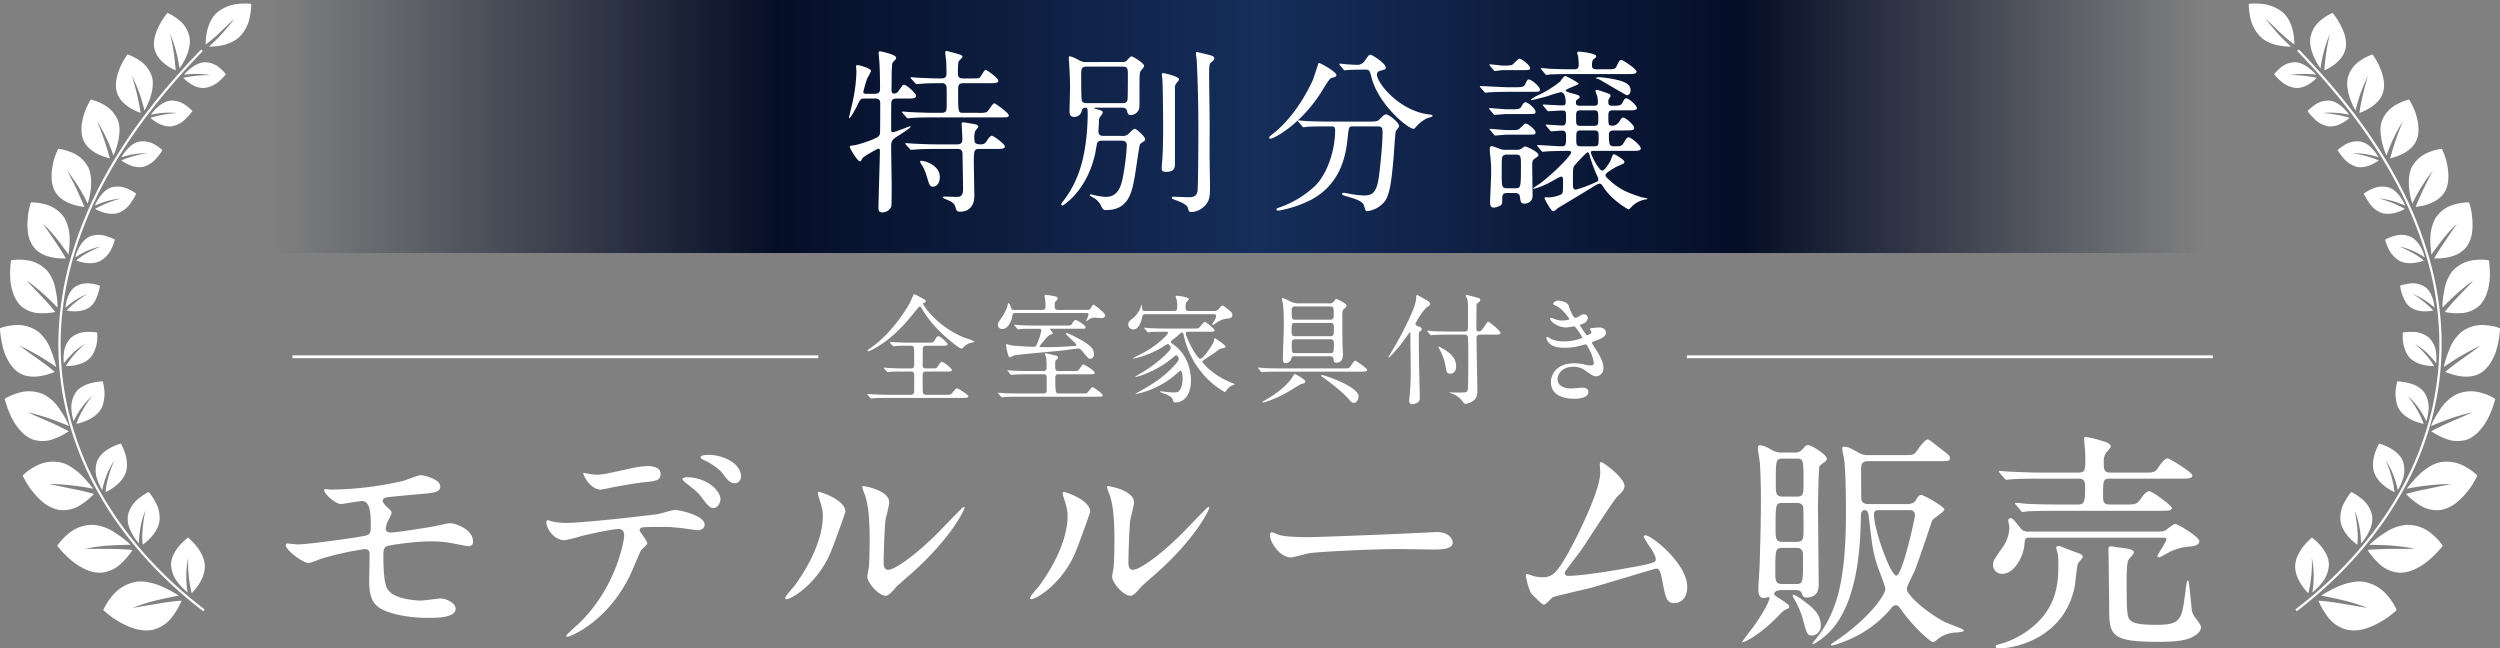 <svg xmlns="http://www.w3.org/2000/svg" xmlns:xlink="http://www.w3.org/1999/xlink" width="879.395" height="228.068" viewBox="0 0 879.395 228.068">
  <rect x="0" y="0" width="879.395" height="228.068" fill="#808080" stroke="none"/>
  <defs>
    <linearGradient id="linear-gradient" y1="0.5" x2="1" y2="0.5" gradientUnits="objectBoundingBox">
      <stop offset="0" stop-color="#050e27" stop-opacity="0"/>
      <stop offset="0.259" stop-color="#050e27"/>
      <stop offset="0.51" stop-color="#162e5b"/>
      <stop offset="0.762" stop-color="#050e27"/>
      <stop offset="1" stop-color="#050e27" stop-opacity="0"/>
    </linearGradient>
    <clipPath id="clip-path">
      <rect id="長方形_338" data-name="長方形 338" width="88.369" height="220.508" fill="none"/>
    </clipPath>
  </defs>
  <g id="グループ_856" data-name="グループ 856" transform="translate(23451.369 22645)">
    <path id="パス_2655" data-name="パス 2655" d="M0,0H685V89H0Z" transform="translate(-23358 -22645)" fill="url(#linear-gradient)"/>
    <path id="パス_2656" data-name="パス 2656" d="M23.5-35.34c2.294,0,3.348,0,3.348-.992,0-.868-3.348-3.844-4.154-3.844-.5,0-.62.186-1.984,2.17a2.044,2.044,0,0,1-1.612.93c-.868,0-.868-.868-.868-1.3,0-.868.062-5.208.062-6.076.124-2.976.124-3.286.558-3.782.93-.93.992-1.054.992-1.488,0-1.116-5.394-2.232-5.642-2.232-.434,0-.5.31-.5.558,0,.62.31,3.348.31,3.968.124,2.48.186,6.51.186,8.8,0,1.116-.62,1.612-1.736,1.612H9.176c-.434,0-.868-.124-.868-.682a49.4,49.4,0,0,1,1.426-4.836,18.894,18.894,0,0,0,1.3-2.48c0-.992-4.34-2.108-4.712-2.108-.5,0-.558.248-.558.62,0,.248.124,1.364.124,1.612a55.382,55.382,0,0,1-1.054,9.424c-.186,1.116-1.55,6.448-1.55,6.882,0,.062,0,.186.062.186.372,0,2.046-2.79,2.976-4.836.868-1.8.992-2.108,2.356-2.108h3.844c1.674,0,1.736,1.054,1.736,1.736,0,2.232,0,8.06-.062,9.92a2.1,2.1,0,0,1-.434,1.55c-.682.93-7.192,3.1-8.928,3.286-.992.062-1.3.186-1.3.558,0,.31,2.6,5.022,3.6,5.022.31,0,.372-.124.868-1.054.372-.682,5.456-3.41,5.58-3.41.558,0,.558.558.558.806,0,2.852-.5,16.926-.5,20.15,0,1.178.434,1.488,1.426,1.488a3.37,3.37,0,0,0,3.1-2.108c.124-.5.124-6.2.124-7.192,0-1.922-.186-11.284-.186-13.392,0-2.046,0-2.728,2.232-4.092,1.116-.682,4.65-2.976,4.65-3.348,0-.124-.124-.124-.248-.124-.434,0-5.27,2.046-6.014,2.046-.62,0-.62-.31-.62-1.488,0-.93,0-8.556.062-9.114.124-.93.868-1.24,1.8-1.24Zm4.836,22.072c-.124.186.062.5.124.62a15.269,15.269,0,0,1,2.108,4.526C31.62-4.712,31.744-4.34,32.8-4.34c1.364,0,2.418-1.24,2.418-3.41,0-4.278-5.518-5.7-6.386-5.7C28.644-13.454,28.4-13.454,28.334-13.268Zm24.18-27.466c2.046,0,3.286,0,3.286-.868,0-.93-4.092-3.844-4.464-3.844-.5,0-1.736,2.6-2.232,2.852-.372.186-.868.186-3.038.186H43.4c-1.8,0-1.8-.992-1.8-1.922a26.627,26.627,0,0,1,.186-3.968c.124-.31,1.426-1.426,1.426-1.8,0-.31-.558-.558-.682-.62-.992-.372-4.774-1.364-4.96-1.364-.434,0-.434.372-.434.62s.248,2.356.31,2.79c.062.992.124,3.41.124,4.464,0,1.8-1.054,1.8-2.294,1.8-2.418,0-6.882-.186-7.626-.248-.372,0-2.108-.186-2.48-.186-.124,0-.248.062-.248.186,0,.062.062.186.31.434l1.116,1.24c.434.434.434.558.682.558.5,0,3.1-.248,3.72-.248,2.108-.062,3.162-.062,5.084-.062a1.5,1.5,0,0,1,1.736,1.178c.124.62.062,6.324.062,7.192,0,1.178-.186,2.046-1.736,2.046H33.356c-2.108,0-4.526-.062-8.494-.248-.372,0-2.294-.186-2.728-.186-.124,0-.248.062-.248.124s0,.124.31.434l1.116,1.3c.434.5.434.5.682.5.31,0,2.108-.186,2.542-.186,2.294-.124,4.712-.124,6.51-.124H56.11c2.976,0,3.348,0,3.348-.744,0-.868-4.712-4.216-5.084-4.216-.62,0-2.108,2.852-2.666,3.1a8.179,8.179,0,0,1-3.038.248H43.4c-1.736,0-1.736-.124-1.736-8,0-1.364,0-2.418,1.8-2.418Zm2.294,23.126c2.046,0,3.286,0,3.286-.868s-3.968-3.782-4.588-3.782c-.558,0-1.3,1.054-1.674,1.674-.558.868-.992,1.364-2.108,1.364-1.24,0-2.356,0-2.356-1.736a8.448,8.448,0,0,1,.248-2.852c.124-.248,1.116-1.3,1.116-1.612,0-.558-.5-.744-1.116-.868-.186-.062-3.844-.682-4.154-.682-.558,0-.558.31-.558.5,0,.744.248,4.464.248,5.332,0,.744,0,1.922-1.736,1.922H34.534c-2.108,0-4.464-.062-8.432-.248-.372,0-2.356-.186-2.79-.186-.124,0-.248.062-.248.186a.943.943,0,0,0,.248.372l1.24,1.364c.372.434.372.434.62.434.186,0,2.232-.186,2.542-.186,2.356-.124,4.712-.124,6.51-.124h7.254c1.736,0,1.736,1.116,1.736,2.48,0,.372.186,9.734.186,11.594,0,2.79-1.24,2.79-2.48,2.79-.558,0-3.348-.124-3.968-.124-.186,0-.682.062-.682.248,0,.248.186.31,1.736.992,1.364.558,2.356,1.116,2.728,2.542.31,1.116.434,1.55,1.612,1.55.682,0,5.022,0,5.022-5.642,0-1.674-.186-9.982-.186-11.842,0-4.03.186-4.588,1.8-4.588Zm31.93-30.566c-1.426,0-1.612-.124-3.534-1.178a9.388,9.388,0,0,0-2.294-.868c-.31,0-.31.372-.31.868,0,.248.124,1.612.124,1.922.186,2.728.31,6.324.31,7.812,0,1.364-.186,7.44-.186,8.68,0,1.364.372,2.046,1.55,2.046a2.633,2.633,0,0,0,2.79-2.356,1.194,1.194,0,0,1,1.24-.868c.682,0,.806.186.806,2.232S87.11-17.236,84.01-9.052a35.559,35.559,0,0,1-5.394,9.8A5.058,5.058,0,0,0,77.934,1.8a.439.439,0,0,0,.434.5c.248,0,8.8-5.208,11.594-18.724.062-.558.5-2.914.62-3.286.372-.806,1.24-.806,1.86-.806h6.634c1.364,0,1.922.434,1.922,1.86A87.546,87.546,0,0,1,99.51-7.13c-.5,2.108-1.426,6.386-5.828,6.386a20.577,20.577,0,0,1-3.658-.5c-.248-.062-1.426-.372-1.612-.372-.31,0-.434.186-.434.31,0,.186.93.682,1.178.806a6.106,6.106,0,0,1,2.852,3.1c.62,1.3,1.116,1.3,1.612,1.3,8.06,0,9.176-6.2,10.23-12.152.31-1.736,1.55-10.788,1.8-11.1.124-.062,1.3-.93,1.488-1.054a.754.754,0,0,0,.31-.62c0-.93-3.1-3.658-3.6-3.658-.372,0-.558.124-2.046,1.55a2.721,2.721,0,0,1-2.48.93H93c-.744,0-1.984,0-1.984-1.488,0-.5.186-2.852.186-3.348a2.918,2.918,0,0,1,.31-1.736c.744-.93.992-1.24.992-1.674,0-.558-.248-.62-2.418-1.24-.124,0-.5-.124-.5-.248,0-.186.434-.186.558-.186h9.114c.682,0,1.55.062,1.8,1.116.248.868.372,1.488,1.426,1.488a3.179,3.179,0,0,0,2.6-1.674c.372-.682.372-.744.372-4.9,0-7.254,0-8.06.31-8.742.124-.31,1.054-1.3,1.178-1.55a.834.834,0,0,0,.124-.5c0-.806-3.782-3.286-4.464-3.286-.31,0-.992.744-1.55,1.426a1.989,1.989,0,0,1-1.674.558Zm.186,14.446c-.5,0-1.488,0-1.736-.868-.248-.682-.248-7.13-.248-8.432,0-2.728,0-3.534,1.922-3.534H99.51c1.86,0,1.86.806,1.86,3.224,0,1.3,0,7.626-.124,8.37-.186,1.24-1.116,1.24-1.8,1.24Zm26.536-10.54a.921.921,0,0,0-.124.558c0,.31.186,1.674.186,1.984.124,1.55.248,10.664.248,16.182,0,2.6,0,7.75-.31,12.09-.062.372-.186,2.108-.186,2.542,0,.558,0,1.364,1.426,1.364,3.162,0,3.224-1.55,3.224-2.976V-38.812a2.612,2.612,0,0,1,.558-1.984c.744-.868.868-.992.868-1.3C119.35-43.152,113.708-44.454,113.46-44.268Zm12.028-7.44a1.2,1.2,0,0,0-.186.62,17.891,17.891,0,0,0,.248,1.8c.124,1.55.62,12.214.62,24.738,0,2.418-.062,20.522-.31,21.824-.31,1.426-.93,2.108-2.976,2.108-.868,0-4.836-.186-5.394-.186-.248,0-.682,0-.682.248,0,.372.434.62.806.744C119.1.744,122.14,1.8,122.45,3.038c.372,1.3.372,1.55,1.364,1.55a7,7,0,0,0,4.4-1.984c1.922-1.86,2.046-3.286,2.046-7.5,0-1.178-.124-7.068-.124-8.432-.062-1.922,0-11.222,0-13.33,0-2.356-.186-13.95-.186-16.616,0-4.216.062-4.216.93-4.96.186-.124.868-.62.868-1.24s-.434-.868-2.17-1.3C129.022-50.9,125.674-51.77,125.488-51.708ZM189.1-25.544c1.736,0,1.86.558,1.86,2.232,0,3.162-.62,10.354-1.24,15.128C188.852-1.8,187.178-1.24,184.2-1.24a36.17,36.17,0,0,1-4.4-.5,24.245,24.245,0,0,0-2.418-.434c-.124,0-.682,0-.682.372s.682.62,2.046.992c3.224.93,5.332,1.736,5.7,3.162.5,1.736.5,1.922,1.178,1.922a9.345,9.345,0,0,0,6.324-3.72c1.736-2.79,2.232-7.874,2.914-15.376.124-1.426.5-8.494.806-9.114.124-.248,1.116-1.364,1.116-1.674,0-1.3-3.6-4.154-4.588-4.154-.434,0-.992.372-1.922,1.364-.992,1.054-1.3,1.178-4.092,1.178H172.608c-2.914,0-5.456-.062-8.494-.186-.434,0-2.294-.248-2.728-.248-.186,0-.248.062-.248.186,0,.062.062.124.248.372l1.24,1.426c.186.248.31.434.558.434a10.952,10.952,0,0,0,1.3-.186c1.116-.062,4.092-.124,6.386-.124h1.86c.93,0,1.55,0,1.55,1.364,0,6.448-2.418,14.88-7.006,19.53a35.488,35.488,0,0,1-12.214,7.5c-1.116.372-1.426.5-1.426.806,0,.434.558.434.744.434A40.387,40.387,0,0,0,166.222.062c10.788-6.014,11.966-16.74,12.524-22.2.372-3.286.372-3.41,1.984-3.41Zm-4.216-19.964c1.426,0,1.55.248,2.232,2.914,2.48,9.362,12.71,17.918,14.818,17.918.186,0,.868-.744.992-.93a12.808,12.808,0,0,1,3.782-2.852c.248-.062,1.86-.434,1.86-.744,0-.372-.744-.5-.93-.5-10.478-1.054-18.662-10.912-18.662-14.136,0-.93.93-1.24,1.24-1.3,1.674-.434,1.86-.5,1.86-1.116,0-1.364-4.588-4.464-5.394-4.464-.5,0-.62.186-1.86,1.922a3.173,3.173,0,0,1-2.6,1.612c-.434,0-3.038-.124-3.72-.186-.372,0-2.17-.248-2.542-.248-.124,0-.186.062-.186.124a.67.67,0,0,0,.186.434l1.178,1.426c.248.31.31.372.5.372s1.054-.124,1.24-.124c1.3-.062,3.41-.124,4.96-.124Zm-16.43-2.356c-.062,0-1.674,5.27-2.108,6.2-.868,1.86-5.58,12.152-13.95,18.724-1.178.93-1.3.992-1.3,1.364a.329.329,0,0,0,.372.372c1.364,0,11.222-5.332,18.414-17.174,1.364-2.232,2.48-4.03,3.1-4.216,1.3-.31,1.736-.434,1.736-1.054C174.716-44.7,168.888-48.05,168.454-47.864ZM278.442-16.926c2.108,0,3.348,0,3.348-.868,0-1.116-3.534-3.906-4.278-3.906-.62,0-1.178.992-1.612,1.736-.744,1.364-1.178,1.426-3.162,1.426-1.8,0-2.17-.062-2.17-4.092,0-.868.372-1.488,1.674-1.488h3.906c2.108,0,3.348,0,3.348-.868,0-.992-3.038-3.658-3.844-3.658-.5,0-.558.124-1.612,1.674a2.8,2.8,0,0,1-2.294,1.178c-1.364,0-1.364-.31-1.364-3.286,0-1.612.124-2.108,1.736-2.108h4.96c2.108,0,3.348,0,3.348-.806,0-.93-2.852-3.41-3.72-3.41-.558,0-.62.124-1.426,1.612-.5.93-1.116.992-3.6.992-1.24,0-1.3-.62-1.3-1.24a2.094,2.094,0,0,1,.248-1.3c.434-.558.5-.62.5-.992,0-.5-.186-.62-2.108-1.24-2.17-.744-2.356-.806-2.728-.806a.392.392,0,0,0-.434.434,14.3,14.3,0,0,0,.62,1.736,20.232,20.232,0,0,1,.248,2.108c0,1.3-.682,1.3-1.674,1.3h-4.588c-.62,0-1.488-.062-1.488-.992,0-.558,0-.868.372-1.116.62-.434.93-.62.93-.93,0-.62-.31-.682-3.038-1.426-.5-.124-1.86-.558-1.86-.868,0-.682,4.526-1.922,4.526-2.418,0-.372-4.278-2.728-4.712-2.728s-1.55,1.674-1.8,1.984a36.359,36.359,0,0,1-8.246,5.022,10,10,0,0,0-1.984,1.3c0,.124.062.186.248.186.31,0,4.464-1.054,5.7-1.426a41.856,41.856,0,0,1,4.526-1.364c1.612,0,1.736,2.728,1.736,3.6,0,.992-.62,1.054-1.116,1.054-1.054,0-6.324-.31-6.758-.31-.062,0-.186,0-.186.124s0,.124.248.434l1.178,1.426c.248.248.372.372.558.372.434,0,3.782-.248,4.464-.248,1.55,0,1.736.062,1.736,1.984,0,2.542,0,3.286-1.364,3.286-.806,0-4.9-.31-5.58-.31-.062,0-.186,0-.186.124s0,.124.248.434L249.8-24.18c.248.248.372.372.558.372.434,0,3.1-.248,3.658-.248,1.488,0,1.488.868,1.488,2.108,0,2.728,0,3.41-1.612,3.41-1.3,0-7.13-.434-8.37-.434-.062,0-.186,0-.186.124s0,.124.248.434l1.178,1.426c.248.248.372.372.558.372.248,0,1.116-.124,1.3-.124,1.8-.124,5.456-.186,7.378-.186.682,0,1.3,0,1.3.558,0,1.116-6.448,7.564-11.036,10.974a24.99,24.99,0,0,0-2.356,1.612c0,.062.062.186.31.186a26.1,26.1,0,0,0,5.7-2.294c.62-.31,3.286-1.984,3.906-1.984s.62.744.62,2.046c0,3.472,0,3.844-.806,4.278a11.4,11.4,0,0,1-4.216.992c-.186,0-.93-.062-1.116-.062a.349.349,0,0,0-.372.31c0,.31,2.232,4.588,3.038,4.588.434,0,.744-.248,1.612-1.054.124-.062,9.982-6.014,11.78-7.13,2.232-1.364,2.48-1.488,2.914-1.488.62,0,.93.5,1.24.992,2.728,4.526,8.68,8.06,8.99,8.06S278.752,2.48,279,2.294a8.787,8.787,0,0,1,4.712-2.17c.124,0,.372,0,.372-.248s-1.55-.372-1.8-.434c-6.014-1.86-8.556-3.286-11.78-6.324-.992-.93-1.116-1.054-1.116-1.55,0-.682,1.922-1.8,3.6-2.79.372-.186,2.232-.992,2.6-1.178a.741.741,0,0,0,.434-.682c0-.806-3.41-2.666-3.6-2.666-.434,0-.434.062-1.24,2.17-.124.31-1.984,3.6-2.976,3.6-1.116,0-3.968-5.456-3.968-6.386,0-.558.5-.558.744-.558Zm-17.67-1.612c-1.674,0-1.674-.558-1.674-2.666,0-2.418,0-2.914,1.674-2.914h4.588c1.612,0,1.612.558,1.612,2.666,0,2.418,0,2.914-1.612,2.914Zm4.464-12.648c1.612,0,1.612.372,1.612,3.534,0,1.24,0,1.922-1.55,1.922h-4.65c-1.612,0-1.612-.5-1.612-2.79,0-2.108,0-2.666,1.612-2.666Zm1.612,24.552c0,.124-.124.248-.186.372a43.939,43.939,0,0,1-7.688,2.976c-1.054,0-1.054-.744-1.054-2.976,0-4.03,0-4.464.372-5.27.124-.248,4.34-4.9,4.774-4.9.372,0,.558.5.62.744a55.339,55.339,0,0,0,2.79,7.626A2.353,2.353,0,0,1,266.848-6.634ZM237.4-2.108c.62,0,1.674,0,1.86,1.24.248,1.8.31,2.48,1.55,2.48a2.692,2.692,0,0,0,2.914-2.728c0-1.674-.124-9.3-.124-10.788,0-.806,0-1.736.806-2.232,1.178-.806,1.364-.93,1.364-1.364,0-1.178-4.278-2.976-4.588-2.976-.372,0-.558.124-1.054.558a3.331,3.331,0,0,1-2.232.62h-3.348a5.92,5.92,0,0,1-2.17-.248,27.467,27.467,0,0,0-2.914-1.054c-.558,0-.806.248-.806,1.3,0,.124,0,.372.248,2.728a43.094,43.094,0,0,1,.248,5.456c0,1.612-.372,9.052-.372,10.23,0,.62,0,1.922,1.364,1.922a6.473,6.473,0,0,0,1.922-.558c.868-.372.992-.806.992-2.046,0-1.8,0-2.542,1.8-2.542Zm.248-13.516c1.984,0,1.984.434,1.984,4.216,0,7.626-.124,7.626-2.046,7.626h-2.728c-1.984,0-1.984-.5-1.984-5.27,0-5.208,0-5.766.5-6.2a2.321,2.321,0,0,1,1.488-.372Zm1.922-29.7c2.976,0,3.286,0,3.286-.806,0-.868-2.914-3.224-3.782-3.224-.5,0-2.17,2.046-2.666,2.232a13.484,13.484,0,0,1-3.224.186c-.62,0-3.72-.434-4.464-.434-.124,0-.186.062-.186.124,0,.124,0,.124.248.434l1.178,1.426c.248.248.31.372.558.372.062,0,2.232-.31,2.6-.31Zm-4.65,6.014c-1.488,0-9.114-.434-9.486-.434-.124,0-.248,0-.248.124s0,.186.248.434l1.24,1.426c.186.248.31.372.558.372.186,0,1.054-.124,1.3-.124,1.3-.124,5.208-.186,6.324-.186h8.184c2.976,0,3.286,0,3.286-.806,0-.992-2.914-3.534-3.906-3.534-.5,0-.558.186-1.364,1.8-.434.93-1.612.93-3.782.93Zm-.248,7.75c-.992,0-5.766-.434-6.076-.434a.164.164,0,0,0-.186.186c0,.062.124.186.248.372l1.178,1.426c.248.248.372.434.558.434.248,0,3.534-.31,4.154-.31h6.944c2.976,0,3.286,0,3.286-.806,0-1.054-2.666-3.348-3.534-3.348-.434,0-.806.372-1.364,1.364-.682,1.116-.992,1.116-3.844,1.116Zm6.82,8.928c2.976,0,3.286,0,3.286-.806,0-.93-2.666-3.1-3.534-3.1-.434,0-1.984,1.86-2.48,2.046-.558.248-.93.248-3.906.248-.93,0-5.7-.434-6.014-.434-.124,0-.248,0-.248.124s.062.124.31.434l1.178,1.426c.186.248.31.372.558.372s3.472-.31,4.154-.31Zm24.862-23c-.93,0-1.736-.062-1.736-1.364,0-1.736.372-2.046.744-2.294.62-.5.744-.558.744-.93,0-1.054-5.456-1.612-5.952-1.612-.62,0-.744.31-.744.5a8.827,8.827,0,0,0,.31.992c.124.868.248,2.418.248,2.79,0,1.24-.186,1.922-1.488,1.922-2.17,0-3.968,0-8.928-.186-.434-.062-2.294-.248-2.728-.248-.124,0-.248.062-.248.186,0,.062.186.186.31.372l1.178,1.426c.186.248.31.434.558.434a10.953,10.953,0,0,0,1.3-.186c.62,0,2.356-.124,7.812-.124h19.282c2.046,0,3.286,0,3.286-.868,0-.93-4.836-4.092-5.332-4.092-.62,0-.992.744-1.612,2.046-.558,1.24-.868,1.24-3.968,1.24Zm2.17,4.34c.806.434,8.06,4.774,8.308,4.774.992,0,1.364-.93,1.364-1.736,0-2.294-2.356-3.162-5.952-3.906a37.806,37.806,0,0,0-5.022-.682c-.186,0-1.24.062-1.24.372,0,.124.682.186.806.248A12.549,12.549,0,0,1,268.522-41.292Z" transform="translate(-23156 -22575)" fill="#fff"/>
    <path id="パス_2652" data-name="パス 2652" d="M18.06-8.316a1.024,1.024,0,0,1,1.134.924c.042.252,0,5.124,0,6.09A1.077,1.077,0,0,1,18.018-.126h-7.56c-1.974,0-3.7-.084-5.754-.168C4.452-.294,3.15-.42,2.856-.42c-.084,0-.168,0-.168.084s.042.084.21.294l.8.966c.126.168.21.252.378.252.126,0,.714-.084.882-.084.42-.042,1.6-.126,5.292-.126H36.036c1.386,0,2.226,0,2.226-.588,0-.546-3.654-2.772-3.906-2.772-.42,0-.546.168-1.722,1.554-.588.714-.8.714-2.688.714h-6.51a1.073,1.073,0,0,1-1.218-1.092c-.042-.756-.042-4.7-.042-5.922,0-1.176.882-1.176,1.344-1.176h7.1c1.176,0,1.848,0,1.848-.588,0-.42-2.772-2.772-3.444-2.772-.5,0-.588.126-1.512,1.554-.5.714-.672.714-2.184.714H23.478c-.5,0-1.3,0-1.3-1.092,0-.8.042-4.746.042-5.628a1.1,1.1,0,0,1,1.218-1.26h5.838c1.05,0,1.68,0,1.68-.588,0-.42-2.562-2.772-3.192-2.772-.462,0-.588.126-1.428,1.554-.42.672-.546.714-2.016.714H16.464c-1.176,0-3.36-.084-4.578-.168-.168,0-.966-.126-1.134-.126-.084,0-.126.042-.126.084a.627.627,0,0,0,.126.294l.84.966a.992.992,0,0,0,.378.252,7.42,7.42,0,0,0,.882-.126c1.26-.084,2.856-.084,3.738-.084h1.386a1.023,1.023,0,0,1,1.176.924c.042.294.042,4.956.042,5.88,0,1.176-.756,1.176-1.134,1.176H14.784c-1.3,0-3.57-.084-4.914-.168C9.7-9.576,8.82-9.7,8.652-9.7c-.084,0-.126.042-.126.084a.627.627,0,0,0,.126.294l.882.966c.168.168.294.252.42.252a7.6,7.6,0,0,0,.966-.126c1.344-.084,3.024-.084,3.99-.084Zm.966-27.132c-.042,0-1.176,2.73-1.47,3.192-.294.546-5.712,10.29-13.944,15.834-.294.21-.84.63-.84.84,0,.126.21.168.294.168A16.774,16.774,0,0,0,6.51-17.178c5.124-3.108,9.282-7.56,13.02-12.264.966-1.176,1.386-1.764,1.638-1.764.21,0,.546.42.672.63a32.3,32.3,0,0,0,4.536,6.216c3.108,3.612,8.736,7.98,9.408,7.98.294,0,.714-.378.84-.5a5.626,5.626,0,0,1,2.1-1.428c.252-.084,1.68-.294,1.68-.588a22.171,22.171,0,0,0-3.36-1.26c-9.66-3.822-14.7-11.382-14.7-12.012,0-.084,0-.252.126-.294.714-.168.8-.21.8-.546,0-.42-.126-.462-1.134-1.008C20.58-34.9,19.362-35.616,19.026-35.448Zm51.2,34.86c-1.26,0-1.386-.084-1.386-5.586A1.04,1.04,0,0,1,70.056-7.35H80.388c2.016,0,2.268,0,2.268-.546,0-.84-3.654-2.9-3.99-2.9-.21,0-.336.126-1.26,1.47-.588.84-.714.84-1.764.84H70.1c-1.3,0-1.3-.42-1.3-2.52,0-.966.084-1.176.462-1.47.336-.252.546-.378.546-.714,0-.5-.21-.588-1.218-.84-.462-.126-2.9-.714-3.15-.714-.126,0-.252.042-.252.21,0,.126.42,1.218.462,1.47a26.091,26.091,0,0,1,.126,3.4,1.025,1.025,0,0,1-1.134,1.176H59.766c-1.974,0-3.7-.042-5.754-.126-.252,0-1.554-.126-1.848-.126-.084,0-.168,0-.168.084,0,.042.042.084.21.252L53-7.392c.168.21.21.252.378.252.126,0,.756-.084.882-.084.42-.042,1.6-.126,5.292-.126H64.6c.546,0,1.05.084,1.176.714.042.168.042,4.242.042,4.872,0,.714-.168,1.176-1.26,1.176H56.448c-1.974,0-3.7-.042-5.754-.126-.294,0-1.554-.126-1.848-.126-.084,0-.168,0-.168.084,0,.042.042.126.168.252l.84.966c.126.168.21.294.378.294.126,0,.714-.084.882-.084.42-.042,1.6-.126,5.292-.126H83.244C83.454.546,84.63.5,84.882.5c.294,0,.588,0,.588-.546,0-.462-3.15-2.772-3.528-2.772-.336,0-1.47,1.6-1.764,1.89-.378.336-.546.336-2.352.336Zm-.294-29.4c-.882,0-1.3-.21-1.3-1.3s.042-1.428.252-1.638c.714-.756.8-.84.8-1.05,0-.63-.882-.8-1.386-.882a23.4,23.4,0,0,0-2.772-.42c-.252,0-.462.084-.462.336a11.256,11.256,0,0,0,.21,1.26c.084.714.126,2.058.126,2.436,0,.966-.336,1.26-1.134,1.26H54.6c-.966,0-1.092,0-1.344-.924-.126-.378-.63-1.512-.966-1.512a12.322,12.322,0,0,0-.378,1.386A17.577,17.577,0,0,1,49.644-26.8c-.924,1.26-1.008,1.638-1.008,2.1a1.476,1.476,0,0,0,1.638,1.428c1.89,0,3.15-2.772,3.36-4.158.168-1.176.21-1.47,1.386-1.47H79.59c.588,0,.924,0,.924.462,0,.252,0,.378-.546,1.68a3.167,3.167,0,0,0-.252.546.134.134,0,0,0,.126.126c.126,0,.546-.336.63-.378a3.481,3.481,0,0,1,2.436-.8c.336,0,1.848.168,2.142.168.462,0,1.3-.126,1.3-.924,0-.5-.294-.84-1.6-1.974a15.432,15.432,0,0,0-2.436-1.848c-.252,0-.42.252-.84.966-.5.882-.672.882-1.512.882Zm-6.972,6.636c.462,0,.966,0,.966.63a22.912,22.912,0,0,1-1.134,3.78c-.714,1.722-.8,1.932-1.722,1.932-1.176,0-6.342-.336-7.56-.462-.252-.042-1.428-.462-1.722-.462-.126,0-.294.042-.294.252s.336,1.932.42,2.31c.294,1.26.5,2.058,1.092,2.058.168,0,1.008-.588,1.218-.63,1.3-.378,14.742-1.47,17.514-1.806.63-.084,5.04-.672,5.166-.672.63,0,1.05.5,1.47,1.008,1.932,2.352,2.142,2.6,2.73,2.6.882,0,1.344-.714,1.344-1.68,0-1.806-1.3-2.94-3.738-4.452-1.3-.8-5.292-2.9-6.006-2.9a.177.177,0,0,0-.168.168c0,.42,3.738,3.528,3.738,4.032,0,.336-.42.336-1.218.378-5.25.378-6.972.378-10.878.378-.252,0-.882,0-.882-.336a29.262,29.262,0,0,1,1.89-2.31,8.7,8.7,0,0,1,1.764-1.722c.924-.252,1.008-.252,1.008-.5,0-.294-.966-1.344-.966-1.47s.084-.126.252-.126h10c2.016,0,2.268,0,2.268-.5,0-.756-3.066-2.562-3.486-2.562s-.8.42-1.3,1.3c-.378.63-.546.63-1.932.63H62.16c-1.974,0-3.7-.042-5.754-.126-.252,0-1.554-.168-1.848-.168-.084,0-.168.042-.168.126,0,.042.126.126.21.252l.8.966c.126.168.21.294.378.294.126,0,.756-.126.882-.126.42-.042,1.6-.084,5.292-.084Zm61.488-5.124c.378,0,.966,0,.966.588a4.271,4.271,0,0,1-.8,1.974c-.252.42-.546.756-.546.966a.312.312,0,0,0,.252.252,4.173,4.173,0,0,0,1.008-.63,8.088,8.088,0,0,1,3.57-1.554c1.344-.126,2.226-.21,2.226-1.386,0-.63-.294-.882-.882-1.386-2.058-1.68-2.31-1.848-2.646-1.848-.168,0-.294,0-.966.882a2.559,2.559,0,0,1-2.478,1.008h-8.274c-.966,0-1.218-.21-1.218-1.47a3.786,3.786,0,0,1,.294-1.638c.126-.168.882-.84.882-1.05,0-.756-4.032-1.218-4.116-1.218-.252,0-.546.084-.546.42,0,.168.336.966.378,1.134a8.827,8.827,0,0,1,.168,2.478c0,1.05-.168,1.344-1.176,1.344H100.59c-.63,0-1.176,0-1.218-.84a4.713,4.713,0,0,0-.126-1.344,1.553,1.553,0,0,0-.21.462A9.2,9.2,0,0,1,96.18-27.09c-1.134.882-1.68,1.3-1.68,2.226a1.718,1.718,0,0,0,1.806,1.722c2.1,0,2.856-3.318,3.108-4.368.21-.882.546-.966,1.092-.966ZM123.312-22.3c1.092,0,1.512,0,1.512-.588s-3.108-2.9-3.4-2.9c-.378,0-1.638,1.722-1.974,2.058-.336.294-.5.294-2.184.294h-9.912c-1.638,0-3.528-.084-5.208-.126-.294-.042-1.6-.168-1.89-.168a.111.111,0,0,0-.126.126.639.639,0,0,0,.168.252l.8.966c.126.126.21.294.378.294a6.371,6.371,0,0,0,.882-.126c.42-.042,1.89-.084,4.788-.084,1.218,0,1.344,0,1.344.378,0,.546-3.948,4.872-10.794,8.106a6.129,6.129,0,0,0-1.47.84c0,.084.084.126.168.126a34.52,34.52,0,0,0,10.122-4.032,10.345,10.345,0,0,1,1.806-1.092c.588,0,1.134.84,1.134,1.26,0,1.3-5,5.544-9.156,8.19-.5.336-3.318,1.932-3.318,2.016,0,.042.084.084.168.084.756,0,7.6-2.142,12.852-6.636,1.05-.882,1.176-.966,1.344-.966.546,0,.924.924.924,1.218a2.665,2.665,0,0,1-.8,1.512c-4.41,5.082-8.106,7.182-13.23,10.122a13.539,13.539,0,0,0-1.218.714c0,.084.084.084.168.084a31.213,31.213,0,0,0,14.238-7.1,15.053,15.053,0,0,1,1.386-1.134c.546,0,.8,1.176.8,2.772a8.053,8.053,0,0,1-.63,3.444c-.714,1.386-1.3,1.428-2.142,1.428-.546,0-1.89-.042-2.688-.126-.336-.042-1.932-.252-2.268-.252-.042,0-.252,0-.252.126s.084.126.8.42c2.016.756,3.4,1.3,3.7,2.268s.336,1.092.966,1.092c3.192,0,5.46-2.9,5.46-7.728,0-.966,0-8.19-6.09-12.6-.882-.63-1.008-.714-1.008-.966,0-.378,1.722-1.554,2.058-1.848,1.47-1.344,1.6-1.47,1.89-1.47.378,0,.5.5.588.882a30.57,30.57,0,0,0,6.888,13.86,28.141,28.141,0,0,0,7.56,6.216c.168,0,.252-.084.378-.294a8.626,8.626,0,0,1,1.428-1.6,8.218,8.218,0,0,1,1.806-.8,5.756,5.756,0,0,0-1.344-.63c-6.51-2.6-10.122-6.93-10.122-7.266a.763.763,0,0,1,.42-.63c.546-.42,3.4-2.226,4.032-2.688,1.6-1.26,1.806-1.386,2.562-1.512.546-.084,1.134-.168,1.134-.546,0-.588-3.738-3.024-3.78-3.024-.21,0-.336,1.176-.42,1.386-.168.546-3.444,5.88-4.746,5.88-1.176,0-5.04-7.518-5.04-8.988,0-.5.42-.5.756-.5Zm42.168,8.61a1.108,1.108,0,0,1,1.26,1.176c.042.588.084,1.092,1.092,1.092.252,0,2.184,0,2.184-2.814,0-.5-.126-2.73-.126-3.192-.084-2.184-.084-7.938-.084-10.458,0-1.974.294-2.226.756-2.6a1.512,1.512,0,0,0,.714-1.05c0-.714-3.36-2.31-3.528-2.31-.294,0-.378.084-.84.84a1.9,1.9,0,0,1-1.848.714H154.644a6.5,6.5,0,0,1-2.856-.546,22.114,22.114,0,0,0-3.108-1.386.111.111,0,0,0-.126.126c0,.336.336,1.89.378,2.226.294,2.226.294,6.93.294,7.434,0,1.89-.336,10.08-.336,11.76,0,.714.126,1.428,1.008,1.428a2.016,2.016,0,0,0,1.848-1.26c.252-.882.336-1.176,1.386-1.176Zm.084-11.718c1.26,0,1.26.63,1.26,2.1,0,2.016,0,2.562-1.26,2.562H153.216c-1.26,0-1.26-.756-1.26-1.638,0-2.646,0-3.024,1.26-3.024Zm-.042-5.8c1.26,0,1.26.462,1.26,2.856,0,1.092,0,1.806-1.26,1.806H153.216C152-26.544,152-26.964,152-29.4c0-1.092,0-1.806,1.218-1.806Zm.042,11.55c1.26,0,1.26.756,1.26,1.68,0,2.856,0,3.192-1.3,3.192H153.3c-1.3,0-1.3-.336-1.3-3.444,0-.63,0-1.428,1.26-1.428Zm-12.6,12.18c-.084.042-.882,1.47-1.092,1.722-2.856,3.78-7.14,6.3-8.988,7.392-1.134.63-1.26.714-1.26.84s.168.126.252.126a7.462,7.462,0,0,0,1.512-.42,40.958,40.958,0,0,0,8.526-4.074c.588-.336,3.276-2.016,3.486-2.058,1.176-.252,1.386-.336,1.386-.84,0-.168-.042-.252-.042-.336A13.892,13.892,0,0,0,152.964-7.476Zm9.324.546c0,.084.084.252.378.42.336.252,6.594,4.62,9.45,7.98.672.8,1.134,1.26,1.764,1.26,1.008,0,1.638-1.3,1.638-2.31,0-3.36-11.844-7.476-12.852-7.476C162.582-7.056,162.33-7.014,162.288-6.93ZM147.924-9.408c-1.974,0-3.738-.042-5.8-.126-.252-.042-1.554-.168-1.848-.168a.111.111,0,0,0-.126.126.639.639,0,0,0,.168.252l.8.966c.168.168.252.294.378.294a6.371,6.371,0,0,0,.882-.126c.882-.042,3.024-.084,4.242-.084h29.652c1.386,0,2.268,0,2.268-.588s-3.948-3.276-4.2-3.276c-.462,0-1.638,2.1-2.016,2.394-.378.336-.588.336-2.31.336Zm75.264-11.886c1.512,0,2.268,0,2.268-.63,0-.714-3.99-3.906-4.284-3.906s-.378.126-1.218,1.386c-1.26,1.806-1.428,2.016-2.184,2.016s-.8-.294-.8-1.3c-.042-1.05.042-6.258.042-7.434,0-.966.126-1.092.42-1.26.336-.21.882-.546.882-1.092,0-.42-.378-.588-.8-.714-.546-.126-3.612-1.008-3.948-1.008a.285.285,0,0,0-.336.294.791.791,0,0,0,.168.378c.63.966.63,1.554.63,9.45,0,2.268,0,2.73-1.344,2.73h-5.25c-1.974,0-3.822-.042-5.754-.126-.252-.042-1.554-.168-1.848-.168-.126,0-.168.042-.168.084,0,.084,0,.126.168.294l.84.966c.126.168.21.252.336.252.168,0,.756-.084.924-.084,1.47-.084,4.326-.126,5.292-.126h5.46c.63,0,1.3.126,1.344,1.344.084,1.974.084,5.376.084,7.476,0,2.058,0,10.038-.21,10.71-.252.84-.588.84-3.612.84-.378,0-2.142-.042-2.562-.042-.042,0-.168,0-.168.126,0,.084.882.294.966.336a8.05,8.05,0,0,1,3.486,2.562c.672.882.756,1.008,1.134,1.008a5.345,5.345,0,0,0,2.478-.924c1.68-1.176,1.68-2.436,1.68-4.284,0-1.218-.126-7.308-.168-8.694,0-1.26-.126-7.644-.126-9.072,0-1.344.8-1.386,1.344-1.386ZM200.634-32.088c0-.672-.21-.8-2.016-1.806-.336-.168-1.806-1.008-2.1-1.176a.677.677,0,0,0-.378-.126c-.21,0-.336.126-.336.378,0,2.058-.462,3.99-4.41,11.886-1.512,3.024-4.7,8.442-4.872,8.652-.042.126-.462.756-.462.8a.154.154,0,0,0,.168.168c.294,0,3.15-3.234,4.242-4.62.42-.546,2.982-4.2,3.066-4.2.21,0,.21.5.21.714,0,2.184.126,11.8.126,13.776,0,1.68-.168,5.334-.294,6.846-.042.42-.252,2.31-.252,2.688,0,.42.042,1.3,1.092,1.3a4.3,4.3,0,0,0,2.142-.8,2.277,2.277,0,0,0,.5-1.722c0-.336-.042-1.68-.042-1.974-.21-8.022-.294-12.768-.294-20.16a1.024,1.024,0,0,1,.462-1.008c.378-.294.546-.42.546-.756,0-.462-.294-.63-1.218-.966-.588-.252-1.008-.462-1.008-.966a26.714,26.714,0,0,1,3.822-5.628l.882-.588A.792.792,0,0,0,200.634-32.088Zm4.032,17.262A21.364,21.364,0,0,1,206.22-9.66c.168,1.26.336,2.1,1.512,2.1,1.008,0,2.1-.672,2.1-2.6,0-3.066-2.31-4.662-3.486-5.46a21.249,21.249,0,0,0-2.52-1.47.2.2,0,0,0-.21.21C203.616-16.842,204.5-15.162,204.666-14.826Zm40.992-18.438c-.84,0-1.638.714-1.638,1.134,0,.294.168.336,1.386.924,2.016,1.008,4.284,4.326,4.284,4.452,0,.294-1.47.5-2.478.5a7.685,7.685,0,0,1-2.9-.588,8.339,8.339,0,0,0-1.092-.378.328.328,0,0,0-.336.336c0,.8,2.478,3.066,5.754,3.066.42,0,2.646-.378,2.73-.378.5,0,2.856,3.7,2.856,3.948s-3.192,1.344-6.51,1.344a10.7,10.7,0,0,1-4.41-.84,10.836,10.836,0,0,0-1.344-.756.387.387,0,0,0-.378.42,3.287,3.287,0,0,0,1.008,1.806c1.3,1.26,3.024,1.6,5.544,1.6a19.967,19.967,0,0,0,5.04-.63c.336-.084,1.932-.546,2.184-.546.378,0,.42.126,1.05,1.344a14.92,14.92,0,0,1,1.89,5.166c0,.672-.462.882-1.092.882a7.732,7.732,0,0,1-1.848-.252,17.363,17.363,0,0,0-4.032-.5c-6.342,0-8.148,4.158-8.148,6.594,0,5.88,7.056,5.88,8.274,5.88.5,0,4.914,0,4.914-2.394,0-1.344-1.47-1.512-1.974-1.512-.588,0-3.4.294-4.074.294-1.092,0-4.788-.21-4.788-3.318,0-1.89,1.764-4.326,5.544-4.326a6.75,6.75,0,0,1,4.074,1.26c2.73,1.89,3.024,2.1,4.074,2.1a2.8,2.8,0,0,0,2.436-2.9c0-1.554-.63-3.4-2.688-6.594-1.3-2.058-1.344-2.142-1.344-2.352,0-.168.126-.252,1.218-.63,3.612-1.3,3.7-2.268,3.7-2.856,0-1.176-1.092-1.848-2.478-1.848-.252,0-1.092.084-2.6.21-.168.042-.588.084-.588.42,0,.168.546.756.546.924,0,.714-1.344,1.176-1.512,1.176-.378,0-2.268-3.024-2.562-3.528,0-.126.882-.462,1.008-.5a2.4,2.4,0,0,0,1.806-2.058,1.31,1.31,0,0,0-1.428-1.26c-.5,0-.63.084-1.47.588a3.936,3.936,0,0,1-1.638.672c-.294,0-1.47-1.764-2.184-4.326C249.06-32.76,246.582-33.264,245.658-33.264Z" transform="translate(-23149 -22506)" fill="#fff"/>
    <path id="パス_2651" data-name="パス 2651" d="M20.91-49.938a.366.366,0,0,0-.246.328c0,1.476,4.1,4.92,5.9,4.92.246,0,6.478-1.066,7.38-1.066,3.034,0,3.116,4.592,3.116,9.348,0,1.968-.492,2.542-2.05,2.87-4.1.82-20.008,3.034-23.7,3.034-.574,0-3.28-.328-3.69-.328a.464.464,0,0,0-.492.492c0,1.886,6.068,6.4,8.118,6.4a28.3,28.3,0,0,0,4.182-1.476,108.323,108.323,0,0,1,15.5-3.444c1.312,0,1.722.656,1.722,2.05s-.164,8.528-.164,8.856c0,5.494.9,8.856,5.494,10.742,6.068,2.542,13.448,2.542,15.662,2.542,2.542,0,9.266,0,9.266-3.2,0-2.132-3.526-3.608-5.248-3.608-.984,0-5.822.738-6.888.738-.9,0-8.282-.246-11.07-3.116-.984-.984-2.214-2.214-2.214-12.71,0-1.64.082-2.788,1.148-3.28.9-.41,9.676-1.722,15.58-1.722A38.434,38.434,0,0,1,65.19-31c.984.164,5.822,1.148,6.232,1.148a1.553,1.553,0,0,0,1.64-1.476c0-4.756-6.642-6.642-8.118-6.642-.738,0-4.182.82-5,.984-2.46.492-13.694,2.3-15.908,2.3-1.066,0-1.722-.41-1.722-1.476a8.014,8.014,0,0,1,.492-1.886c.164-.574,1.558-2.87,1.558-3.526s-.41-.984-1.558-2.05c-.246-.246-1.558-1.394-1.558-2.3a1.273,1.273,0,0,1,.82-.984c.656-.246,5.33-.656,14.186-1.476,3.116-.246,5.248-.656,5.248-2.46,0-2.788-6.15-4.018-6.806-4.018-.984,0-5.33,1.8-6.4,2.05A117.106,117.106,0,0,1,22.96-49.774,17.263,17.263,0,0,0,20.91-49.938ZM156.128-61.992c-.574,0-3.034,0-3.034.82,0,.246.164.574.984.9,2.624,1.148,5.822,3.444,6.888,5,1.394,1.886,2.46,3.28,4.182,3.28a2.333,2.333,0,0,0,2.132-2.46C167.28-59.2,160.556-61.992,156.128-61.992Zm-8.036,7.872c-.656,0-1.394.328-1.394.656s.82,1.066,1.148,1.312c3.854,2.952,4.592,3.772,5.576,5.084,2.3,3.116,3.034,3.772,4.182,3.772,1.476,0,2.46-1.886,2.46-3.116C160.064-49.282,155.472-54.12,148.092-54.12Zm-16.4,18.942a.994.994,0,0,1,.574-1.23c.574-.246,5.494-.246,8.282-.246,1.8,0,4.1.246,5.822.41.82.082,4.838.738,5.74.738,1.066,0,2.378-.492,2.378-1.968,0-3.362-9.348-5.166-10.332-5.166-.9,0-5.166,1.312-6.15,1.476-5.74.82-26.978,3.116-32.226,3.116a24.257,24.257,0,0,1-5.166-.574,7.216,7.216,0,0,0-1.23-.41c-.41,0-.574.328-.574.82,0,1.8,2.378,6.232,6.478,6.232a51.771,51.771,0,0,0,5.9-1.476c3.362-.82,10.906-2.46,13.038-2.46,1.8,0,1.968,1.476,1.968,2.46,0,1.148-2.542,17.958-16.072,30.914a55.845,55.845,0,0,0-4.346,4.1c0,.246.164.41.492.41,1.066,0,13.858-5.248,21.73-21.074.738-1.394,3.854-8.938,4.1-9.266.246-.41,2.214-1.968,2.214-2.542C134.316-31.652,131.774-34.932,131.692-35.178Zm-19.844-20.5c-.41.164,2.132,5.9,6.15,5.9.246,0,3.444-.656,3.854-.738,1.23-.246,6.724-1.312,10.906-1.8,4.838-.492,6.232-.656,6.232-3.034s-2.952-2.706-4.674-2.706a33.509,33.509,0,0,0-6.56.984c-8.2,1.8-9.1,2.05-11.644,2.05C115.456-55.022,111.848-55.678,111.848-55.678Zm92.168,13.694c0-4.182-8.692-6.97-9.266-6.97-.328,0-.41.164-.41.41a6.086,6.086,0,0,0,.328,1.476c1.312,4.018,1.394,4.92,1.394,7.052,0,2.706-.9,11.644-9.922,24.026-.656.82-3.28,3.69-3.28,4.346a.383.383,0,0,0,.41.41c1.64,0,10.25-4.92,15.17-15.58C199.834-29.93,204.016-41.738,204.016-41.984Zm14.432,29.52c.574-.082,1.312-.656,2.706-2.214.574-.738,1.394-1.558,5.658-5.248,14.35-12.628,19.106-22.8,19.106-23.452a.353.353,0,0,0-.328-.328c-.328,0-7.3,7.38-8.692,8.774-7.872,7.954-15.416,13.366-17.876,13.366-1.476,0-1.558-1.64-1.558-2.706,0-2.706.328-12.628.656-14.842.164-.9,1.312-5.166,1.312-6.15,0-4.264-8.61-5.74-9.02-5.74-.164,0-.492.082-.492.41a21.312,21.312,0,0,0,1.066,2.952c.574,2.05,1.558,5.412,1.558,15.416,0,2.05-.082,8.528-.328,10.086-.082.41-.492,2.542-.492,2.952C211.724-16.892,216.07-12.054,218.448-12.464Zm71.668-29.52c0-4.182-8.692-6.97-9.266-6.97-.328,0-.41.164-.41.41a6.086,6.086,0,0,0,.328,1.476c1.312,4.018,1.394,4.92,1.394,7.052,0,2.706-.9,11.644-9.922,24.026-.656.82-3.28,3.69-3.28,4.346a.383.383,0,0,0,.41.41c1.64,0,10.25-4.92,15.17-15.58C285.934-29.93,290.116-41.738,290.116-41.984Zm14.432,29.52c.574-.082,1.312-.656,2.706-2.214.574-.738,1.394-1.558,5.658-5.248,14.35-12.628,19.106-22.8,19.106-23.452a.353.353,0,0,0-.328-.328c-.328,0-7.3,7.38-8.692,8.774-7.872,7.954-15.416,13.366-17.876,13.366-1.476,0-1.558-1.64-1.558-2.706,0-2.706.328-12.628.656-14.842.164-.9,1.312-5.166,1.312-6.15,0-4.264-8.61-5.74-9.02-5.74-.164,0-.492.082-.492.41a21.312,21.312,0,0,0,1.066,2.952c.574,2.05,1.558,5.412,1.558,15.416,0,2.05-.082,8.528-.328,10.086-.082.41-.492,2.542-.492,2.952C297.824-16.892,302.17-12.054,304.548-12.464Zm62.238-20.582c-5.248,0-8.61-.328-10-.738-.41-.082-2.378-.984-2.788-.984s-.656.492-.656.984c0,2.788,3.772,7.872,7.3,7.872.984,0,5.412-1.312,6.4-1.476,1.968-.41,20.746-1.476,32.062-1.476,1.64,0,9.84.164,11.726.164,3.444,0,6.806-.246,6.806-2.542,0-.574-.738-3.608-5.74-3.608-.41,0-1.312.082-1.8.082C398.11-34.112,369.492-33.046,366.786-33.046Zm90.282,12.3c.082-.328,4.756-6.4,5.658-7.626,2.05-2.952,11.48-17.712,12.792-18.942,1.64-1.558,2.542-2.378,2.542-3.772,0-2.87-7.544-8.364-8.118-8.364-.492,0-.574.492-.574.9,0,.328.164,2.3.164,2.706,0,6.232-7.38,21.156-10.988,27.8-4.428,8.036-6.068,9.1-9.512,9.1a14.222,14.222,0,0,1-2.952-.41,20.149,20.149,0,0,0-2.378-.738c-.328,0-.328.328-.328.574,0,.82,1.148,5.576,2.132,6.56,3.608,3.526,3.608,3.608,4.346,3.608.574,0,2.542-2.378,3.116-2.624.738-.328,11.48-2.788,13.694-3.362,3.526-.984,22.058-6.642,22.468-6.642,1.23,0,1.558.738,2.3,4.674,1.066,5.412,1.394,7.462,4.182,7.462.574,0,4.51-.246,4.51-5.74,0-8.036-12.382-18.122-14.76-18.122a.548.548,0,0,0-.574.492,30.91,30.91,0,0,0,1.886,3.116c1.64,2.3,2.378,3.854,2.378,4.838s0,1.394-12.054,3.444c-10.824,1.886-16.318,2.378-18.86,2.378C457.4-19.434,456.986-19.926,457.068-20.746Zm81.1,6.314c1.148,0,1.886.164,2.3,1.23.246.738.492,1.394,1.558,1.394,4.346,0,4.346-3.526,4.346-4.92,0-1.476-.246-25.338-.246-26.24,0-1.8.164-14.432.574-15.17a17.265,17.265,0,0,1,1.8-1.394,1.506,1.506,0,0,0,.738-1.066c0-1.558-5.576-4.838-6.56-4.838-.656,0-.9.246-1.968,1.394a3.2,3.2,0,0,1-2.788,1.23h-4.182a6.664,6.664,0,0,1-3.526-.738c-2.706-1.476-3.362-1.8-4.592-1.8-.656,0-.656.738-.656.984,0,.82.656,4.51.738,5.248.082,1.968.328,4.92.328,12.792,0,4.756,0,8.692-.41,22.14,0,1.476-.492,8.446-.492,9.43,0,1.394.246,3.116,1.968,3.116.246,0,1.64-.328,1.722-.328.246,0,.246.246.246.328,0,.574-.984,3.444-5.576,10-.574.738-4.1,5.33-4.1,5.576,0,.328,5.9-1.886,13.776-10.332a6.4,6.4,0,0,1,2.214-1.476c.246-.082.656-.328.656-.738,0-1.066-5.33-3.772-5.33-4.346,0-1.394,2.05-1.476,2.46-1.476Zm.41-30.668a2.292,2.292,0,0,1,2.3,1.148c.164.574.164,6.56.164,7.462,0,4.018,0,5.084-2.46,5.084h-4.92c-2.46,0-2.46-1.23-2.46-4.838,0-8.282,0-8.856,2.542-8.856Zm0-15.58c2.46,0,2.46.492,2.46,8.446,0,3.936,0,4.92-2.46,4.92H533.82c-2.542,0-2.542-1.148-2.542-4.756,0-8.118,0-8.61,2.542-8.61Zm-.164,31.406c2.46,0,2.46,1.476,2.46,3.362,0,8.856,0,9.348-2.542,9.348h-4.756c-2.46,0-2.46-1.23-2.46-4.346,0-7.708,0-8.364,2.542-8.364ZM563.668-61.91a5.942,5.942,0,0,1-3.2-.82c-2.624-1.476-3.772-2.132-5.084-2.132-.246,0-.738,0-.738.492,0,.656.656,3.772.738,4.51.574,4.838.574,15.99.574,18.2,0,25.994-3.854,35.916-10.66,44.526-1.23,1.558-1.312,1.722-.984,1.722.41,0,3.608-1.886,6.232-4.674,10.168-10.906,10.5-32.39,10.66-40.016,0-.984.082-2.46,1.312-2.46,1.148,0,1.312,1.23,1.394,1.722,1.394,11.808,1.558,13.12,3.28,18.368.41,1.23,2.624,6.724,2.624,7.708,0,1.8-5.248,10.086-18.122,18.7-.9.574-.984.656-.984.9,0,.082.082.246.328.246A29.3,29.3,0,0,0,555.3,3.69,39.8,39.8,0,0,0,571.868-8.036a2.189,2.189,0,0,1,1.64-1.066c.82,0,1.312.738,1.8,1.476,4.428,6.232,10.332,11.48,11.316,11.48.246,0,.492-.164,1.148-.656A10.82,10.82,0,0,1,594.582.492c1.148-.082,2.87-.246,2.87-.656,0-.246-.656-.574-.82-.656-1.886-.82-4.92-1.886-6.642-2.788-5.33-2.87-12.628-8.938-12.628-11.234,0-.984,2.378-5.412,2.788-6.4,1.148-2.788,6.068-17.466,6.15-17.712.41-.738,4.264-2.952,4.264-3.854,0-.984-7.216-5.084-8.118-5.084-.82,0-1.066.492-2.05,2.05-.738,1.148-2.3,1.148-3.2,1.148H564c-1.64,0-2.378-.492-2.624-1.64-.082-.492-.082-9.84-.082-10.906,0-1.722.574-2.542,2.542-2.542h24.354c3.936,0,4.346,0,4.346-1.148,0-.656-.246-.9-2.46-2.624-3.444-2.624-4.756-3.854-5.33-3.854-.82,0-2.542,2.132-3.28,3.2-1.476,2.3-1.64,2.3-5.412,2.3Zm14.514,19.352c.574,0,2.05,0,2.05,1.8,0,1.066-4.428,21.238-6.56,21.238-1.968,0-7.872-15.99-7.872-21.566,0-1.23.738-1.476,1.886-1.476ZM537.264-12.71c-.164.164,0,.574.328,1.148a30.076,30.076,0,0,1,3.2,7.3c1.394,5.248,1.64,5.822,3.2,5.822A3.285,3.285,0,0,0,547.1-1.968c0-4.1-2.87-6.314-5.822-8.528C540.872-10.824,537.674-13.2,537.264-12.71ZM648.538-44.526c-2.132,0-2.132-1.64-2.132-2.542,0-6.15,0-6.56,2.46-6.56h24.518c2.788,0,4.428,0,4.428-1.148,0-1.066-8.036-5.986-8.692-5.986-1.066,0-2.378,1.886-3.116,2.952-1.312,2.05-1.722,2.05-5.412,2.05H648.948c-2.3,0-2.3-1.23-2.3-3.854a5.5,5.5,0,0,1,.656-2.87c.164-.41,1.8-1.968,1.8-2.46,0-.574-.82-1.394-2.788-1.886a44.385,44.385,0,0,0-5.9-1.476c-.656,0-.656.246-.656.82,0,.82.41,4.92.41,5.9,0,5.166,0,5.822-2.542,5.822h-12.71c-3.854,0-7.3-.164-11.316-.328-.492,0-3.034-.246-3.608-.246-.164,0-.246,0-.246.164,0,.082,0,.164.328.574l1.558,1.8c.328.41.492.574.738.574s1.476-.164,1.722-.164c2.132-.164,5.084-.246,10.414-.246h13.2c2.378,0,2.378,1.312,2.378,3.526,0,4.756-.41,5.576-2.46,5.576H630.58c-3.854,0-7.216-.082-11.234-.246-.492-.082-3.034-.328-3.608-.328-.164,0-.328.082-.328.246,0,.082.082.164.41.492l1.558,1.886c.246.328.41.574.738.574a12.44,12.44,0,0,0,1.722-.246c.82,0,3.2-.164,10.332-.164h36.162c2.624,0,4.264,0,4.264-.984,0-.82-6.806-5.9-7.954-5.9-.984,0-2.214,1.476-2.952,2.624-1.394,1.968-1.722,2.05-5.33,2.05ZM667.48-32.882c1.23,0,1.23.574,1.23.574,0,.82-3.2,5.494-3.2,5.822,0,.41.41.492.656.492.656,0,3.28-1.722,3.854-1.968a20.3,20.3,0,0,1,6.97-1.8c.9-.082,3.28-.328,3.28-1.886,0-1.476-7.626-6.068-8.528-6.068-.574,0-2.706,1.8-3.2,2.132-.9.574-1.476.574-4.1.574H620.412a3.625,3.625,0,0,1-2.542-.656c-.656-.574-3.034-4.1-3.936-4.1a.907.907,0,0,0-.9.9c0,.328.41,1.968.41,2.3a12.5,12.5,0,0,1-2.3,6.97c-3.034,4.346-3.444,4.838-3.444,6.314a3.076,3.076,0,0,0,3.28,3.116c4.182,0,7.3-5.986,7.708-9.84.246-2.542.246-2.87,1.886-2.87Zm-35.752,3.2a2.525,2.525,0,0,0-1.066-.246c-.246,0-.738.082-.738.574a12.667,12.667,0,0,0,.492,1.886,20.378,20.378,0,0,1,.246,3.69c0,6.068,0,15.826-10.66,23.534a29.549,29.549,0,0,1-10.086,4.838c-.82.246-1.312.328-1.312.738,0,.492.492.738,1.148.738,6.314,0,23.288-4.018,26.732-22.058.164-1.066.656-6.56,1.066-7.708.082-.41,1.722-1.968,1.722-2.46,0-.656-.82-.984-1.722-1.312C636.566-27.8,632.876-29.274,631.728-29.684Zm18.04-.082c-.984-.164-1.476-.164-1.476,1.23,0,.492.082,2.87.082,3.444,0,2.214.164,13.12.164,15.58,0,10.988,0,13.284,17.548,13.284,5.248,0,8.446-.41,10.5-1.148.492-.164,4.264-1.64,4.264-4.018,0-.656-.9-1.886-2.214-3.608a5.535,5.535,0,0,1-1.066-2.87c-.9-8.938-.984-10-1.394-10-.328,0-.738,3.28-.82,4.018-1.23,9.758-1.476,11.644-10.168,11.644-6.478,0-9.02-.656-9.758-2.378-.574-1.312-.738-3.28-.738-12.792,0-1.886,0-6.724.656-7.708.246-.41,1.886-2.05,1.886-2.542,0-.738-.984-1.066-1.558-1.23C654.852-29.11,650.752-29.52,649.768-29.766Z" transform="translate(-23358 -22423)" fill="#fff"/>
    <g id="グループ_855" data-name="グループ 855" transform="translate(-23451.369 -22643.754)">
      <g id="グループ_851" data-name="グループ 851" clip-path="url(#clip-path)">
        <path id="パス_2627" data-name="パス 2627" d="M71.062,16.409c-13.4,13.862-25.556,29.014-34.585,45.882A141,141,0,0,0,25.561,88.617a110.907,110.907,0,0,0-4.576,27.917,102.477,102.477,0,0,0,2.984,28.031,109.642,109.642,0,0,0,10.355,26.294c9.118,16.627,22.241,31,37.412,42.588" fill="none" stroke="#fff" stroke-miterlimit="10" stroke-width="0.8"/>
        <path id="パス_2628" data-name="パス 2628" d="M88.368.129a21.64,21.64,0,0,1-.448,4.329,13.293,13.293,0,0,1-3.71,7.279c-3.291,3.1-8.394,3.43-10.7,3.416,1.406-1.292,2.864-2.669,4.345-4.282.748-.8,1.471-1.687,2.252-2.6s1.572-1.9,2.363-2.982L79.666,7.946l-2.5,2.416a50.1,50.1,0,0,1-4.812,4.048c-.03-1.938.233-7.708,3.911-11.177A13.74,13.74,0,0,1,84.054.11a19.032,19.032,0,0,1,4.314.019" fill="#fff"/>
        <path id="パス_2629" data-name="パス 2629" d="M66.154,187.839a19.35,19.35,0,0,0-2.989,2.806c-1.485,1.728-3.078,4.225-2.974,7a11.078,11.078,0,0,0,2.232,5.863,22.7,22.7,0,0,0,3.586,3.658,33.173,33.173,0,0,1,.2-12.294,44.443,44.443,0,0,0,1.213,12.542c1.354-1.313,4.869-5.4,4.613-9.86a9.33,9.33,0,0,0-1.09-3.767,14.65,14.65,0,0,0-1.98-3.089,24.209,24.209,0,0,0-1.961-2.065c-.51-.508-.853-.79-.853-.79" fill="#fff"/>
        <path id="パス_2630" data-name="パス 2630" d="M79.448,24.851A13.48,13.48,0,0,0,77.3,22.668a7.935,7.935,0,0,0-5.306-2.02c-3.235.184-6.124,3.062-7.292,4.391a30.729,30.729,0,0,1,9.354.146,43.1,43.1,0,0,0-9.564.929c.97,1.053,3.858,3.769,7.322,3.579a9.5,9.5,0,0,0,5.4-2.5,15.881,15.881,0,0,0,2.238-2.339" fill="#fff"/>
        <path id="パス_2631" data-name="パス 2631" d="M67.688,37.843a13.584,13.584,0,0,0-2.307-2.015,8.194,8.194,0,0,0-5.492-1.67c-3.236.393-5.8,3.543-6.848,4.957a29.6,29.6,0,0,1,9.249-.607,43.121,43.121,0,0,0-9.382,1.683c1.034.957,4.194,3.453,7.583,2.984a9.212,9.212,0,0,0,5.087-2.908,17.9,17.9,0,0,0,2.11-2.424" fill="#fff"/>
        <path id="パス_2632" data-name="パス 2632" d="M57.12,51.546a13.747,13.747,0,0,0-2.476-1.805,8.146,8.146,0,0,0-5.594-1.183,7.189,7.189,0,0,0-2.247.91A9.8,9.8,0,0,0,45,50.994a17.065,17.065,0,0,0-2.294,3.089,28.236,28.236,0,0,1,9.1-1.443,40.372,40.372,0,0,0-9.125,2.524c1.123.853,4.517,3.021,7.818,2.25a9.616,9.616,0,0,0,4.766-3.3,15.194,15.194,0,0,0,1.854-2.569" fill="#fff"/>
        <path id="パス_2633" data-name="パス 2633" d="M47.906,66.853a14.614,14.614,0,0,0-2.772-1.585,8.532,8.532,0,0,0-5.932-.606c-3.228,1.04-5.107,4.8-5.872,6.447a29.319,29.319,0,0,1,9.252-2.555,41.882,41.882,0,0,0-9.146,3.665c1.27.736,5.066,2.524,8.4,1.357A9.157,9.157,0,0,0,46.3,69.665a15.667,15.667,0,0,0,1.608-2.812" fill="#fff"/>
        <path id="パス_2634" data-name="パス 2634" d="M40.42,83.049a15.051,15.051,0,0,0-3-1.218,8.356,8.356,0,0,0-5.987.19c-3,1.5-4.611,5.461-4.939,7.268a26.075,26.075,0,0,1,8.917-3.845c-1.794.793-3.376,1.544-4.819,2.33A25.6,25.6,0,0,0,26.8,90.39c1.39.548,5.482,1.753,8.543.114a9.8,9.8,0,0,0,3.97-4.451,15.058,15.058,0,0,0,.825-2.112l.283-.892" fill="#fff"/>
        <path id="パス_2635" data-name="パス 2635" d="M35.124,99.239a14.521,14.521,0,0,0-2.983-.7,8.079,8.079,0,0,0-5.578,1.019c-2.763,1.793-3.34,5.743-3.549,7.448a25.525,25.525,0,0,1,7.712-4.857,35.121,35.121,0,0,0-7.287,5.829c1.375.3,5.37.81,8.054-1.146A6.839,6.839,0,0,0,33.4,104.64a9.526,9.526,0,0,0,.588-1.254,11.931,11.931,0,0,0,.493-1.232,13.347,13.347,0,0,0,.644-2.915" fill="#fff"/>
        <path id="パス_2636" data-name="パス 2636" d="M34.2,115.728a16.58,16.58,0,0,0-3.427-.213,8.809,8.809,0,0,0-5.934,2.158,9.188,9.188,0,0,0-2.3,4.661,17.44,17.44,0,0,0-.09,4.217,36.806,36.806,0,0,1,3.115-3.531,24,24,0,0,1,4.422-3.331,33.245,33.245,0,0,0-6.853,7.838c1.579.045,6.086-.261,8.6-2.922a8.063,8.063,0,0,0,1.634-2.742,11.521,11.521,0,0,0,.744-2.886,14.56,14.56,0,0,0,.112-2.3c-.019-.587-.03-.948-.03-.948" fill="#fff"/>
        <path id="パス_2637" data-name="パス 2637" d="M36.159,132.917a18.377,18.377,0,0,0-3.71.491c-2.04.486-4.533,1.468-5.917,3.544a9.819,9.819,0,0,0-1.443,5.46,20.153,20.153,0,0,0,.813,4.529,27.7,27.7,0,0,1,6.568-8.947,41.254,41.254,0,0,0-3.384,5.019,31.583,31.583,0,0,0-2.248,4.822c1.694-.3,6.433-1.632,8.56-5.013a8.145,8.145,0,0,0,1.146-3.261,12.21,12.21,0,0,0,.184-3.2,15.481,15.481,0,0,0-.369-2.448c-.112-.618-.2-.995-.2-.995" fill="#fff"/>
        <path id="パス_2638" data-name="パス 2638" d="M42.524,154.778a18.485,18.485,0,0,0-3.519,1.415c-1.875.99-4.079,2.588-4.916,4.985a9.99,9.99,0,0,0-.042,5.747,20.6,20.6,0,0,0,1.91,4.282,28.94,28.94,0,0,1,4.231-10.468c-.436,1.05-.834,2.054-1.194,3.025s-.614,1.876-.869,2.781a32.74,32.74,0,0,0-1.026,5.32c1.6-.706,5.942-3.151,7.192-7.035A8.3,8.3,0,0,0,44.6,161.3a12.7,12.7,0,0,0-.638-3.232,16.189,16.189,0,0,0-.988-2.349c-.257-.589-.448-.937-.448-.937" fill="#fff"/>
        <path id="パス_2639" data-name="パス 2639" d="M52.307,171.8a18.826,18.826,0,0,0-3.3,2.136,10.243,10.243,0,0,0-3.991,6.056,8.576,8.576,0,0,0,.079,3.052,13.331,13.331,0,0,0,1.041,2.809,16.952,16.952,0,0,0,2.736,4.045,34.252,34.252,0,0,1,.512-5.438A29.521,29.521,0,0,1,51.1,178.4c-.425,2.3-.732,4.36-.913,6.318-.086.977-.152,1.937-.155,2.869.013.92.064,1.83.159,2.747,1.505-1.028,5.456-4.3,5.927-8.5a11.362,11.362,0,0,0-1.693-6.91,16.541,16.541,0,0,0-2.12-3.126" fill="#fff"/>
        <path id="パス_2640" data-name="パス 2640" d="M36.335,213.34A20.2,20.2,0,0,1,39.3,208.6a13.859,13.859,0,0,1,8.846-5.235,13.324,13.324,0,0,1,4.363.289,21.394,21.394,0,0,1,4.18,1.291,45.347,45.347,0,0,1,6.211,3.318c-2.357.443-4.91.959-7.589,1.6a62.5,62.5,0,0,0-8.7,2.733l9.272-1.555a77.534,77.534,0,0,1,7.994-1,25.131,25.131,0,0,1-3.224,5.571,11.976,11.976,0,0,1-7.121,4.723,13.812,13.812,0,0,1-6.008-.394,26.356,26.356,0,0,1-5.572-2.463c-.836-.483-1.622-.964-2.306-1.441s-1.265-.955-1.756-1.354c-.98-.8-1.551-1.34-1.551-1.34" fill="#fff"/>
        <path id="パス_2641" data-name="パス 2641" d="M20.139,190.726a19.366,19.366,0,0,1,3.612-3.968,13.1,13.1,0,0,1,9.168-3.38,16.01,16.01,0,0,1,7.746,2.908,30.53,30.53,0,0,1,5.28,4.116c-2.27.029-4.691.053-7.342.236a71.256,71.256,0,0,0-8.652,1.135c3.315.1,6.31.014,9,.058,2.715.021,5.122.17,7.648.366a23.745,23.745,0,0,1-3.909,4.7,11.625,11.625,0,0,1-7.5,3.328,12.409,12.409,0,0,1-5.55-1.407,21.141,21.141,0,0,1-4.876-3.237,39.123,39.123,0,0,1-3.369-3.332c-.405-.454-.727-.827-.939-1.093l-.313-.428" fill="#fff"/>
        <path id="パス_2642" data-name="パス 2642" d="M7.975,166.024a18.344,18.344,0,0,1,4.192-3.089,12.926,12.926,0,0,1,9.466-1.453,12.346,12.346,0,0,1,3.666,1.747,20.857,20.857,0,0,1,3.193,2.516,30.626,30.626,0,0,1,2.481,2.707c.75.839,1.357,1.609,1.8,2.206a89.582,89.582,0,0,0-15.617-1.676l8.578,1.793c2.615.518,5,1.049,7.308,1.734a23.754,23.754,0,0,1-4.624,3.808,11.042,11.042,0,0,1-7.762,1.787,12.685,12.685,0,0,1-5.142-2.371,26.01,26.01,0,0,1-4.049-4.1,23.8,23.8,0,0,1-2.595-3.887c-.581-1.049-.894-1.727-.894-1.727" fill="#fff"/>
        <path id="パス_2643" data-name="パス 2643" d="M1.663,139.056A18.291,18.291,0,0,1,6.35,137a12.533,12.533,0,0,1,9.284.627,15.186,15.186,0,0,1,5.611,5.476,28.724,28.724,0,0,1,3.065,5.526c-1.992-.807-4.118-1.684-6.507-2.523-1.195-.419-2.456-.826-3.8-1.212-1.317-.391-2.693-.764-4.183-1.1,2.84,1.371,5.5,2.432,7.838,3.48,1.176.52,2.292,1.03,3.364,1.553l3.175,1.6A22.938,22.938,0,0,1,19.04,153.1a11.01,11.01,0,0,1-7.831.137,12.168,12.168,0,0,1-4.324-3.361,19.5,19.5,0,0,1-3.044-4.744,38.16,38.16,0,0,1-1.661-4.253c-.18-.557-.314-1.015-.4-1.331a3.219,3.219,0,0,1-.115-.5" fill="#fff"/>
        <path id="パス_2644" data-name="パス 2644" d="M0,114.2a17.907,17.907,0,0,1,4.874-1.048,12.115,12.115,0,0,1,8.732,2.41,14.963,14.963,0,0,1,4.309,6.371,32.945,32.945,0,0,1,1.839,5.921,86.854,86.854,0,0,0-12.889-7.515l3.521,2.6,3.262,2.295c2.052,1.467,3.881,2.852,5.592,4.337A22.116,22.116,0,0,1,13.8,131.1a13.163,13.163,0,0,1-3.741,0,8.619,8.619,0,0,1-3.717-1.441,12.084,12.084,0,0,1-3.491-4.083,21.306,21.306,0,0,1-1.208-2.552c-.3-.87-.545-1.747-.748-2.592a37.215,37.215,0,0,1-.768-4.392c-.063-.568-.109-1.03-.124-1.349s0-.495,0-.495" fill="#fff"/>
        <path id="パス_2645" data-name="パス 2645" d="M3.876,90.334a16.881,16.881,0,0,1,4.8-.13,12.091,12.091,0,0,1,8,3.872,14.283,14.283,0,0,1,2.907,6.859,27.606,27.606,0,0,1,.659,6.013c-1.448-1.457-2.987-3.018-4.773-4.635-.893-.808-1.847-1.629-2.882-2.458s-2.082-1.649-3.27-2.478c1.988,2.219,3.935,4.132,5.6,5.913,1.683,1.782,3.148,3.45,4.514,5.2a21.443,21.443,0,0,1-5.49.417,10.3,10.3,0,0,1-6.855-2.792,11.687,11.687,0,0,1-2.554-4.52,18.524,18.524,0,0,1-.942-5.224,34.246,34.246,0,0,1,.282-6.035" fill="#fff"/>
        <path id="パス_2646" data-name="パス 2646" d="M10.882,69.95a17.5,17.5,0,0,1,4.666.6,11.565,11.565,0,0,1,7.1,4.833,15.2,15.2,0,0,1,1.845,7.04,24.541,24.541,0,0,1-.111,3.312c-.094,1-.144,1.895-.243,2.558-.606-.823-1.228-1.668-1.875-2.544s-1.28-1.749-2-2.656a51.888,51.888,0,0,0-5.148-5.647c1.669,2.446,3.142,4.53,4.435,6.485s2.559,3.823,3.607,5.727c-2.139.027-8.335.093-11.5-4.259a10.777,10.777,0,0,1-1.819-4.712,22.725,22.725,0,0,1-.082-5.071,24.615,24.615,0,0,1,.641-4.048c.268-1,.481-1.614.481-1.614" fill="#fff"/>
        <path id="パス_2647" data-name="パス 2647" d="M20.443,51.085a17.24,17.24,0,0,1,4.41,1.156,11.351,11.351,0,0,1,6.28,5.534c1.851,4.315.521,10.139-.3,12.608a59.871,59.871,0,0,0-7.257-11.637,118.57,118.57,0,0,1,6.108,12.812c-2.048-.262-7.987-1.1-10.479-5.717-1.433-2.8-1.178-6.527-.553-9.556a22.093,22.093,0,0,1,1.158-3.718c.365-.926.635-1.482.635-1.482" fill="#fff"/>
        <path id="パス_2648" data-name="パス 2648" d="M31.936,33.768a17.049,17.049,0,0,1,4.133,1.585,11.066,11.066,0,0,1,5.5,5.988,10.158,10.158,0,0,1,.466,3.416,14.854,14.854,0,0,1-.148,1.717c-.06.579-.15,1.15-.259,1.7A25.361,25.361,0,0,1,39.9,53.49a55.919,55.919,0,0,0-5.737-12.057,97.5,97.5,0,0,1,4.465,13.043c-1.978-.505-7.631-2.083-9.4-6.737-1.079-2.864-.453-6.4.451-9.222a27.546,27.546,0,0,1,2.253-4.749" fill="#fff"/>
        <path id="パス_2649" data-name="パス 2649" d="M44.88,17.9a16.913,16.913,0,0,1,3.856,1.906,10.72,10.72,0,0,1,4.8,6.254c.932,4.324-1.471,9.463-2.731,11.59a51.87,51.87,0,0,0-4.4-12.165,87.362,87.362,0,0,1,3.073,13c-1.862-.679-7.145-2.789-8.412-7.443-.771-2.86.15-6.178,1.27-8.782a20.156,20.156,0,0,1,1.706-3.14c.494-.765.837-1.216.837-1.216" fill="#fff"/>
        <path id="パス_2650" data-name="パス 2650" d="M58.9,3.305a16.776,16.776,0,0,1,3.591,2.14,10.353,10.353,0,0,1,4.182,6.384c.7,4.361-2.14,9.046-3.531,11.01a47.985,47.985,0,0,0-3.26-12.059A81.508,81.508,0,0,1,61.8,23.541c-1.722-.789-6.622-3.263-7.524-7.9-.511-2.812.639-5.9,1.921-8.293a27.672,27.672,0,0,1,1.823-2.929,9.946,9.946,0,0,1,.633-.823l.249-.287" fill="#fff"/>
      </g>
    </g>
    <g id="グループ_854" data-name="グループ 854" transform="translate(-22660.344 -22643.754)">
      <g id="グループ_851-2" data-name="グループ 851" clip-path="url(#clip-path)">
        <path id="パス_2627-2" data-name="パス 2627" d="M21.606,16.409c13.4,13.862,25.556,29.014,34.585,45.882A141,141,0,0,1,67.107,88.617a110.907,110.907,0,0,1,4.576,27.917A102.476,102.476,0,0,1,68.7,144.565a109.642,109.642,0,0,1-10.355,26.294c-9.118,16.627-22.241,31-37.412,42.588" transform="translate(-4.299 0)" fill="none" stroke="#fff" stroke-miterlimit="10" stroke-width="0.8"/>
        <path id="パス_2628-2" data-name="パス 2628" d="M72.355.129A21.64,21.64,0,0,0,72.8,4.458a13.293,13.293,0,0,0,3.71,7.279c3.291,3.1,8.394,3.43,10.7,3.416-1.406-1.292-2.864-2.669-4.345-4.282-.748-.8-1.471-1.687-2.252-2.6s-1.572-1.9-2.363-2.982l2.808,2.657,2.5,2.416a50.1,50.1,0,0,0,4.812,4.048c.03-1.938-.233-7.708-3.911-11.177A13.74,13.74,0,0,0,76.669.11a19.032,19.032,0,0,0-4.314.019" transform="translate(-72.354 0)" fill="#fff"/>
        <path id="パス_2629-2" data-name="パス 2629" d="M66.083,187.839a19.35,19.35,0,0,1,2.989,2.806c1.485,1.728,3.078,4.225,2.974,7a11.078,11.078,0,0,1-2.232,5.863,22.7,22.7,0,0,1-3.586,3.658,33.173,33.173,0,0,0-.2-12.294,44.443,44.443,0,0,1-1.213,12.542c-1.354-1.313-4.869-5.4-4.613-9.86a9.33,9.33,0,0,1,1.09-3.767,14.65,14.65,0,0,1,1.98-3.089,24.209,24.209,0,0,1,1.961-2.065c.51-.508.853-.79.853-.79" transform="translate(-43.868 0)" fill="#fff"/>
        <path id="パス_2630-2" data-name="パス 2630" d="M64.488,24.851a13.48,13.48,0,0,1,2.152-2.183,7.935,7.935,0,0,1,5.306-2.02c3.235.184,6.124,3.062,7.292,4.391a30.729,30.729,0,0,0-9.354.146,43.1,43.1,0,0,1,9.564.929c-.97,1.053-3.858,3.769-7.322,3.579a9.5,9.5,0,0,1-5.4-2.5,15.881,15.881,0,0,1-2.238-2.339" transform="translate(-55.567 0)" fill="#fff"/>
        <path id="パス_2631-2" data-name="パス 2631" d="M52.908,37.843a13.584,13.584,0,0,1,2.307-2.015,8.194,8.194,0,0,1,5.492-1.67c3.236.393,5.8,3.543,6.848,4.957a29.6,29.6,0,0,0-9.249-.607,43.121,43.121,0,0,1,9.382,1.683c-1.034.957-4.194,3.453-7.583,2.984a9.212,9.212,0,0,1-5.087-2.908,17.9,17.9,0,0,1-2.11-2.424" transform="translate(-32.227 0)" fill="#fff"/>
        <path id="パス_2632-2" data-name="パス 2632" d="M42.682,51.546a13.747,13.747,0,0,1,2.476-1.805,8.146,8.146,0,0,1,5.594-1.183,7.189,7.189,0,0,1,2.247.91,9.8,9.8,0,0,1,1.8,1.526A17.065,17.065,0,0,1,57.1,54.083,28.236,28.236,0,0,0,48,52.64a40.372,40.372,0,0,1,9.125,2.524C56,56.017,52.6,58.185,49.3,57.414a9.616,9.616,0,0,1-4.766-3.3,15.194,15.194,0,0,1-1.854-2.569" transform="translate(-11.433 0)" fill="#fff"/>
        <path id="パス_2633-2" data-name="パス 2633" d="M33.33,66.853A14.614,14.614,0,0,1,36.1,65.268a8.532,8.532,0,0,1,5.932-.606c3.228,1.04,5.107,4.8,5.872,6.447a29.319,29.319,0,0,0-9.252-2.555A41.881,41.881,0,0,1,47.8,72.219c-1.27.736-5.066,2.524-8.4,1.357a9.157,9.157,0,0,1-4.467-3.911,15.667,15.667,0,0,1-1.608-2.812" transform="translate(7.133 0)" fill="#fff"/>
        <path id="パス_2634-2" data-name="パス 2634" d="M26.491,83.049a15.051,15.051,0,0,1,3-1.218,8.356,8.356,0,0,1,5.987.19c3,1.5,4.611,5.461,4.939,7.268A26.075,26.075,0,0,0,31.5,85.444c1.794.793,3.376,1.544,4.819,2.33a25.6,25.6,0,0,1,3.79,2.616c-1.39.548-5.482,1.753-8.543.114a9.8,9.8,0,0,1-3.97-4.451,15.058,15.058,0,0,1-.825-2.112l-.283-.892" transform="translate(21.458 0)" fill="#fff"/>
        <path id="パス_2635-2" data-name="パス 2635" d="M23.014,99.239a14.52,14.52,0,0,1,2.983-.7,8.079,8.079,0,0,1,5.578,1.019c2.763,1.793,3.34,5.743,3.549,7.448a25.525,25.525,0,0,0-7.712-4.857,35.121,35.121,0,0,1,7.287,5.829c-1.375.3-5.37.81-8.054-1.146a6.839,6.839,0,0,1-1.906-2.188,9.526,9.526,0,0,1-.588-1.254,11.931,11.931,0,0,1-.493-1.232,13.347,13.347,0,0,1-.644-2.915" transform="translate(30.231 0)" fill="#fff"/>
        <path id="パス_2636-2" data-name="パス 2636" d="M22.4,115.728a16.58,16.58,0,0,1,3.427-.213,8.809,8.809,0,0,1,5.934,2.158,9.188,9.188,0,0,1,2.3,4.661,17.44,17.44,0,0,1,.09,4.217,36.8,36.8,0,0,0-3.115-3.531,24,24,0,0,0-4.422-3.331,33.245,33.245,0,0,1,6.853,7.838c-1.579.045-6.086-.261-8.6-2.922a8.063,8.063,0,0,1-1.634-2.742,11.521,11.521,0,0,1-.744-2.886,14.56,14.56,0,0,1-.112-2.3c.019-.587.03-.948.03-.948" transform="translate(31.771 0)" fill="#fff"/>
        <path id="パス_2637-2" data-name="パス 2637" d="M25.69,132.917a18.377,18.377,0,0,1,3.71.491c2.04.486,4.533,1.468,5.917,3.544a9.819,9.819,0,0,1,1.443,5.46,20.153,20.153,0,0,1-.813,4.529,27.7,27.7,0,0,0-6.568-8.947,41.254,41.254,0,0,1,3.384,5.019,31.583,31.583,0,0,1,2.248,4.822c-1.694-.3-6.433-1.632-8.56-5.013a8.145,8.145,0,0,1-1.146-3.261,12.21,12.21,0,0,1-.184-3.2,15.481,15.481,0,0,1,.369-2.448c.112-.618.2-.995.2-.995" transform="translate(26.52 0)" fill="#fff"/>
        <path id="パス_2638-2" data-name="パス 2638" d="M35.784,154.778a18.485,18.485,0,0,1,3.519,1.415c1.875.99,4.079,2.588,4.916,4.985a9.99,9.99,0,0,1,.042,5.747,20.6,20.6,0,0,1-1.91,4.282,28.94,28.94,0,0,0-4.231-10.468c.436,1.05.834,2.054,1.194,3.025s.614,1.876.869,2.781a32.74,32.74,0,0,1,1.026,5.32c-1.6-.706-5.942-3.151-7.192-7.035a8.3,8.3,0,0,1-.307-3.534,12.7,12.7,0,0,1,.638-3.232,16.188,16.188,0,0,1,.988-2.349c.257-.589.448-.937.448-.937" transform="translate(10.061 0)" fill="#fff"/>
        <path id="パス_2639-2" data-name="パス 2639" d="M48.807,171.8a18.826,18.826,0,0,1,3.3,2.136,10.243,10.243,0,0,1,3.991,6.056,8.576,8.576,0,0,1-.079,3.052,13.331,13.331,0,0,1-1.041,2.809A16.952,16.952,0,0,1,52.24,189.9a34.252,34.252,0,0,0-.512-5.438,29.521,29.521,0,0,0-1.716-6.058c.425,2.3.732,4.36.913,6.318.086.977.152,1.937.155,2.869-.013.92-.064,1.83-.159,2.747-1.505-1.028-5.456-4.3-5.927-8.5a11.362,11.362,0,0,1,1.693-6.91,16.541,16.541,0,0,1,2.12-3.126" transform="translate(-12.744 0)" fill="#fff"/>
        <path id="パス_2640-2" data-name="パス 2640" d="M63.873,213.34a20.2,20.2,0,0,0-2.964-4.739,13.859,13.859,0,0,0-8.846-5.235,13.324,13.324,0,0,0-4.363.289,21.394,21.394,0,0,0-4.18,1.291,45.347,45.347,0,0,0-6.211,3.318c2.357.443,4.91.959,7.589,1.6a62.493,62.493,0,0,1,8.7,2.733l-9.272-1.555a77.534,77.534,0,0,0-7.994-1,25.131,25.131,0,0,0,3.224,5.571,11.976,11.976,0,0,0,7.121,4.723,13.812,13.812,0,0,0,6.008-.394,26.356,26.356,0,0,0,5.572-2.463c.836-.483,1.622-.964,2.306-1.441s1.265-.955,1.756-1.354c.98-.8,1.551-1.34,1.551-1.34" transform="translate(-11.839 0)" fill="#fff"/>
        <path id="パス_2641-2" data-name="パス 2641" d="M46.6,190.726a19.366,19.366,0,0,0-3.612-3.968,13.1,13.1,0,0,0-9.168-3.38,16.01,16.01,0,0,0-7.746,2.908,30.531,30.531,0,0,0-5.28,4.116c2.27.029,4.691.053,7.342.236a71.256,71.256,0,0,1,8.652,1.135c-3.315.1-6.31.014-9,.058-2.715.021-5.122.17-7.648.366a23.745,23.745,0,0,0,3.909,4.7,11.625,11.625,0,0,0,7.5,3.328,12.41,12.41,0,0,0,5.55-1.407,21.141,21.141,0,0,0,4.876-3.237,39.123,39.123,0,0,0,3.369-3.332c.405-.454.727-.827.939-1.093l.313-.428" transform="translate(21.631 0)" fill="#fff"/>
        <path id="パス_2642-2" data-name="パス 2642" d="M33.041,166.024a18.344,18.344,0,0,0-4.192-3.089,12.926,12.926,0,0,0-9.466-1.453,12.346,12.346,0,0,0-3.666,1.747,20.857,20.857,0,0,0-3.193,2.516,30.626,30.626,0,0,0-2.481,2.707c-.75.839-1.357,1.609-1.8,2.206a89.582,89.582,0,0,1,15.617-1.676l-8.578,1.793c-2.615.518-5,1.049-7.308,1.734a23.754,23.754,0,0,0,4.624,3.808,11.042,11.042,0,0,0,7.762,1.787,12.685,12.685,0,0,0,5.142-2.371,26.01,26.01,0,0,0,4.049-4.095,23.8,23.8,0,0,0,2.6-3.887c.581-1.049.894-1.727.894-1.727" transform="translate(47.353 0)" fill="#fff"/>
        <path id="パス_2643-2" data-name="パス 2643" d="M24.31,139.056A18.291,18.291,0,0,0,19.623,137a12.533,12.533,0,0,0-9.284.627,15.186,15.186,0,0,0-5.611,5.476,28.724,28.724,0,0,0-3.065,5.526c1.992-.807,4.118-1.684,6.507-2.523,1.2-.419,2.456-.826,3.8-1.212,1.317-.391,2.693-.764,4.183-1.1-2.84,1.371-5.5,2.432-7.838,3.48-1.176.52-2.292,1.03-3.364,1.553l-3.175,1.6A22.938,22.938,0,0,0,6.933,153.1a11.01,11.01,0,0,0,7.831.137,12.168,12.168,0,0,0,4.324-3.361,19.5,19.5,0,0,0,3.044-4.744,38.16,38.16,0,0,0,1.661-4.253c.18-.557.314-1.015.4-1.331a3.219,3.219,0,0,0,.115-.5" transform="translate(62.396 0)" fill="#fff"/>
        <path id="パス_2644-2" data-name="パス 2644" d="M19.754,114.2a17.907,17.907,0,0,0-4.874-1.048,12.115,12.115,0,0,0-8.732,2.41,14.963,14.963,0,0,0-4.309,6.371A32.945,32.945,0,0,0,0,127.856a86.854,86.854,0,0,1,12.889-7.515l-3.521,2.6-3.262,2.295C4.054,126.7,2.225,128.085.514,129.57A22.116,22.116,0,0,0,5.955,131.1a13.163,13.163,0,0,0,3.741,0,8.619,8.619,0,0,0,3.717-1.441,12.084,12.084,0,0,0,3.491-4.083,21.307,21.307,0,0,0,1.208-2.552c.3-.87.545-1.747.748-2.592a37.215,37.215,0,0,0,.768-4.392c.063-.568.109-1.03.124-1.349s0-.495,0-.495" transform="translate(68.615 0)" fill="#fff"/>
        <path id="パス_2645-2" data-name="パス 2645" d="M19.938,90.334a16.881,16.881,0,0,0-4.805-.13,12.091,12.091,0,0,0-8,3.872,14.283,14.283,0,0,0-2.907,6.859,27.606,27.606,0,0,0-.659,6.013c1.448-1.457,2.987-3.018,4.773-4.635.893-.808,1.847-1.629,2.882-2.458,1.02-.826,2.082-1.649,3.27-2.478-1.988,2.219-3.935,4.132-5.6,5.913-1.683,1.782-3.148,3.45-4.514,5.2a21.443,21.443,0,0,0,5.49.417,10.3,10.3,0,0,0,6.855-2.792,11.687,11.687,0,0,0,2.554-4.52,18.524,18.524,0,0,0,.942-5.224,34.246,34.246,0,0,0-.282-6.035" transform="translate(64.556 0)" fill="#fff"/>
        <path id="パス_2646-2" data-name="パス 2646" d="M23.284,69.95a17.5,17.5,0,0,0-4.666.6,11.565,11.565,0,0,0-7.1,4.833,15.2,15.2,0,0,0-1.845,7.04,24.541,24.541,0,0,0,.111,3.312c.094,1,.144,1.895.243,2.558.606-.823,1.228-1.668,1.875-2.544s1.28-1.749,2-2.656a51.887,51.887,0,0,1,5.148-5.647c-1.669,2.446-3.142,4.53-4.435,6.485s-2.559,3.823-3.607,5.727c2.139.027,8.335.093,11.5-4.259a10.777,10.777,0,0,0,1.819-4.712,22.725,22.725,0,0,0,.082-5.071,24.615,24.615,0,0,0-.641-4.048c-.268-1-.481-1.614-.481-1.614" transform="translate(54.203 0)" fill="#fff"/>
        <path id="パス_2647-2" data-name="パス 2647" d="M29.776,51.085a17.24,17.24,0,0,0-4.41,1.156,11.351,11.351,0,0,0-6.28,5.534c-1.851,4.315-.521,10.139.3,12.608a59.871,59.871,0,0,1,7.257-11.637,118.571,118.571,0,0,0-6.108,12.812c2.048-.262,7.987-1.1,10.479-5.717,1.433-2.8,1.178-6.527.553-9.556a22.093,22.093,0,0,0-1.158-3.718c-.365-.926-.635-1.482-.635-1.482" transform="translate(38.15 0)" fill="#fff"/>
        <path id="パス_2648-2" data-name="パス 2648" d="M38.769,33.768a17.05,17.05,0,0,0-4.133,1.585,11.066,11.066,0,0,0-5.5,5.988,10.158,10.158,0,0,0-.466,3.416,14.854,14.854,0,0,0,.148,1.717c.06.579.15,1.15.259,1.7A25.361,25.361,0,0,0,30.8,53.49a55.919,55.919,0,0,1,5.737-12.057,97.5,97.5,0,0,0-4.465,13.043c1.978-.505,7.631-2.083,9.4-6.737,1.079-2.864.453-6.4-.451-9.222a27.546,27.546,0,0,0-2.253-4.749" transform="translate(17.664 0)" fill="#fff"/>
        <path id="パス_2649-2" data-name="パス 2649" d="M49.65,17.9A16.913,16.913,0,0,0,45.794,19.8a10.72,10.72,0,0,0-4.8,6.254c-.932,4.324,1.471,9.463,2.731,11.59a51.87,51.87,0,0,1,4.4-12.165,87.362,87.362,0,0,0-3.073,13c1.862-.679,7.145-2.789,8.412-7.443.771-2.86-.15-6.178-1.27-8.782a20.156,20.156,0,0,0-1.706-3.14c-.494-.765-.837-1.216-.837-1.216" transform="translate(-6.161 0)" fill="#fff"/>
        <path id="パス_2650-2" data-name="パス 2650" d="M62.032,3.305a16.776,16.776,0,0,0-3.591,2.14,10.353,10.353,0,0,0-4.182,6.384c-.7,4.361,2.14,9.046,3.531,11.01A47.985,47.985,0,0,1,61.05,10.78a81.507,81.507,0,0,0-1.916,12.761c1.722-.789,6.622-3.263,7.524-7.9.511-2.812-.639-5.9-1.921-8.293a27.672,27.672,0,0,0-1.823-2.929,9.946,9.946,0,0,0-.633-.823l-.249-.287" transform="translate(-32.562 0)" fill="#fff"/>
      </g>
    </g>
    <path id="パス_2653" data-name="パス 2653" d="M0,0H185" transform="translate(-23348.5 -22519.5)" fill="none" stroke="#fff" stroke-width="1"/>
    <path id="パス_2654" data-name="パス 2654" d="M0,0H185" transform="translate(-22858 -22519.5)" fill="none" stroke="#fff" stroke-width="1"/>
  </g>
</svg>
